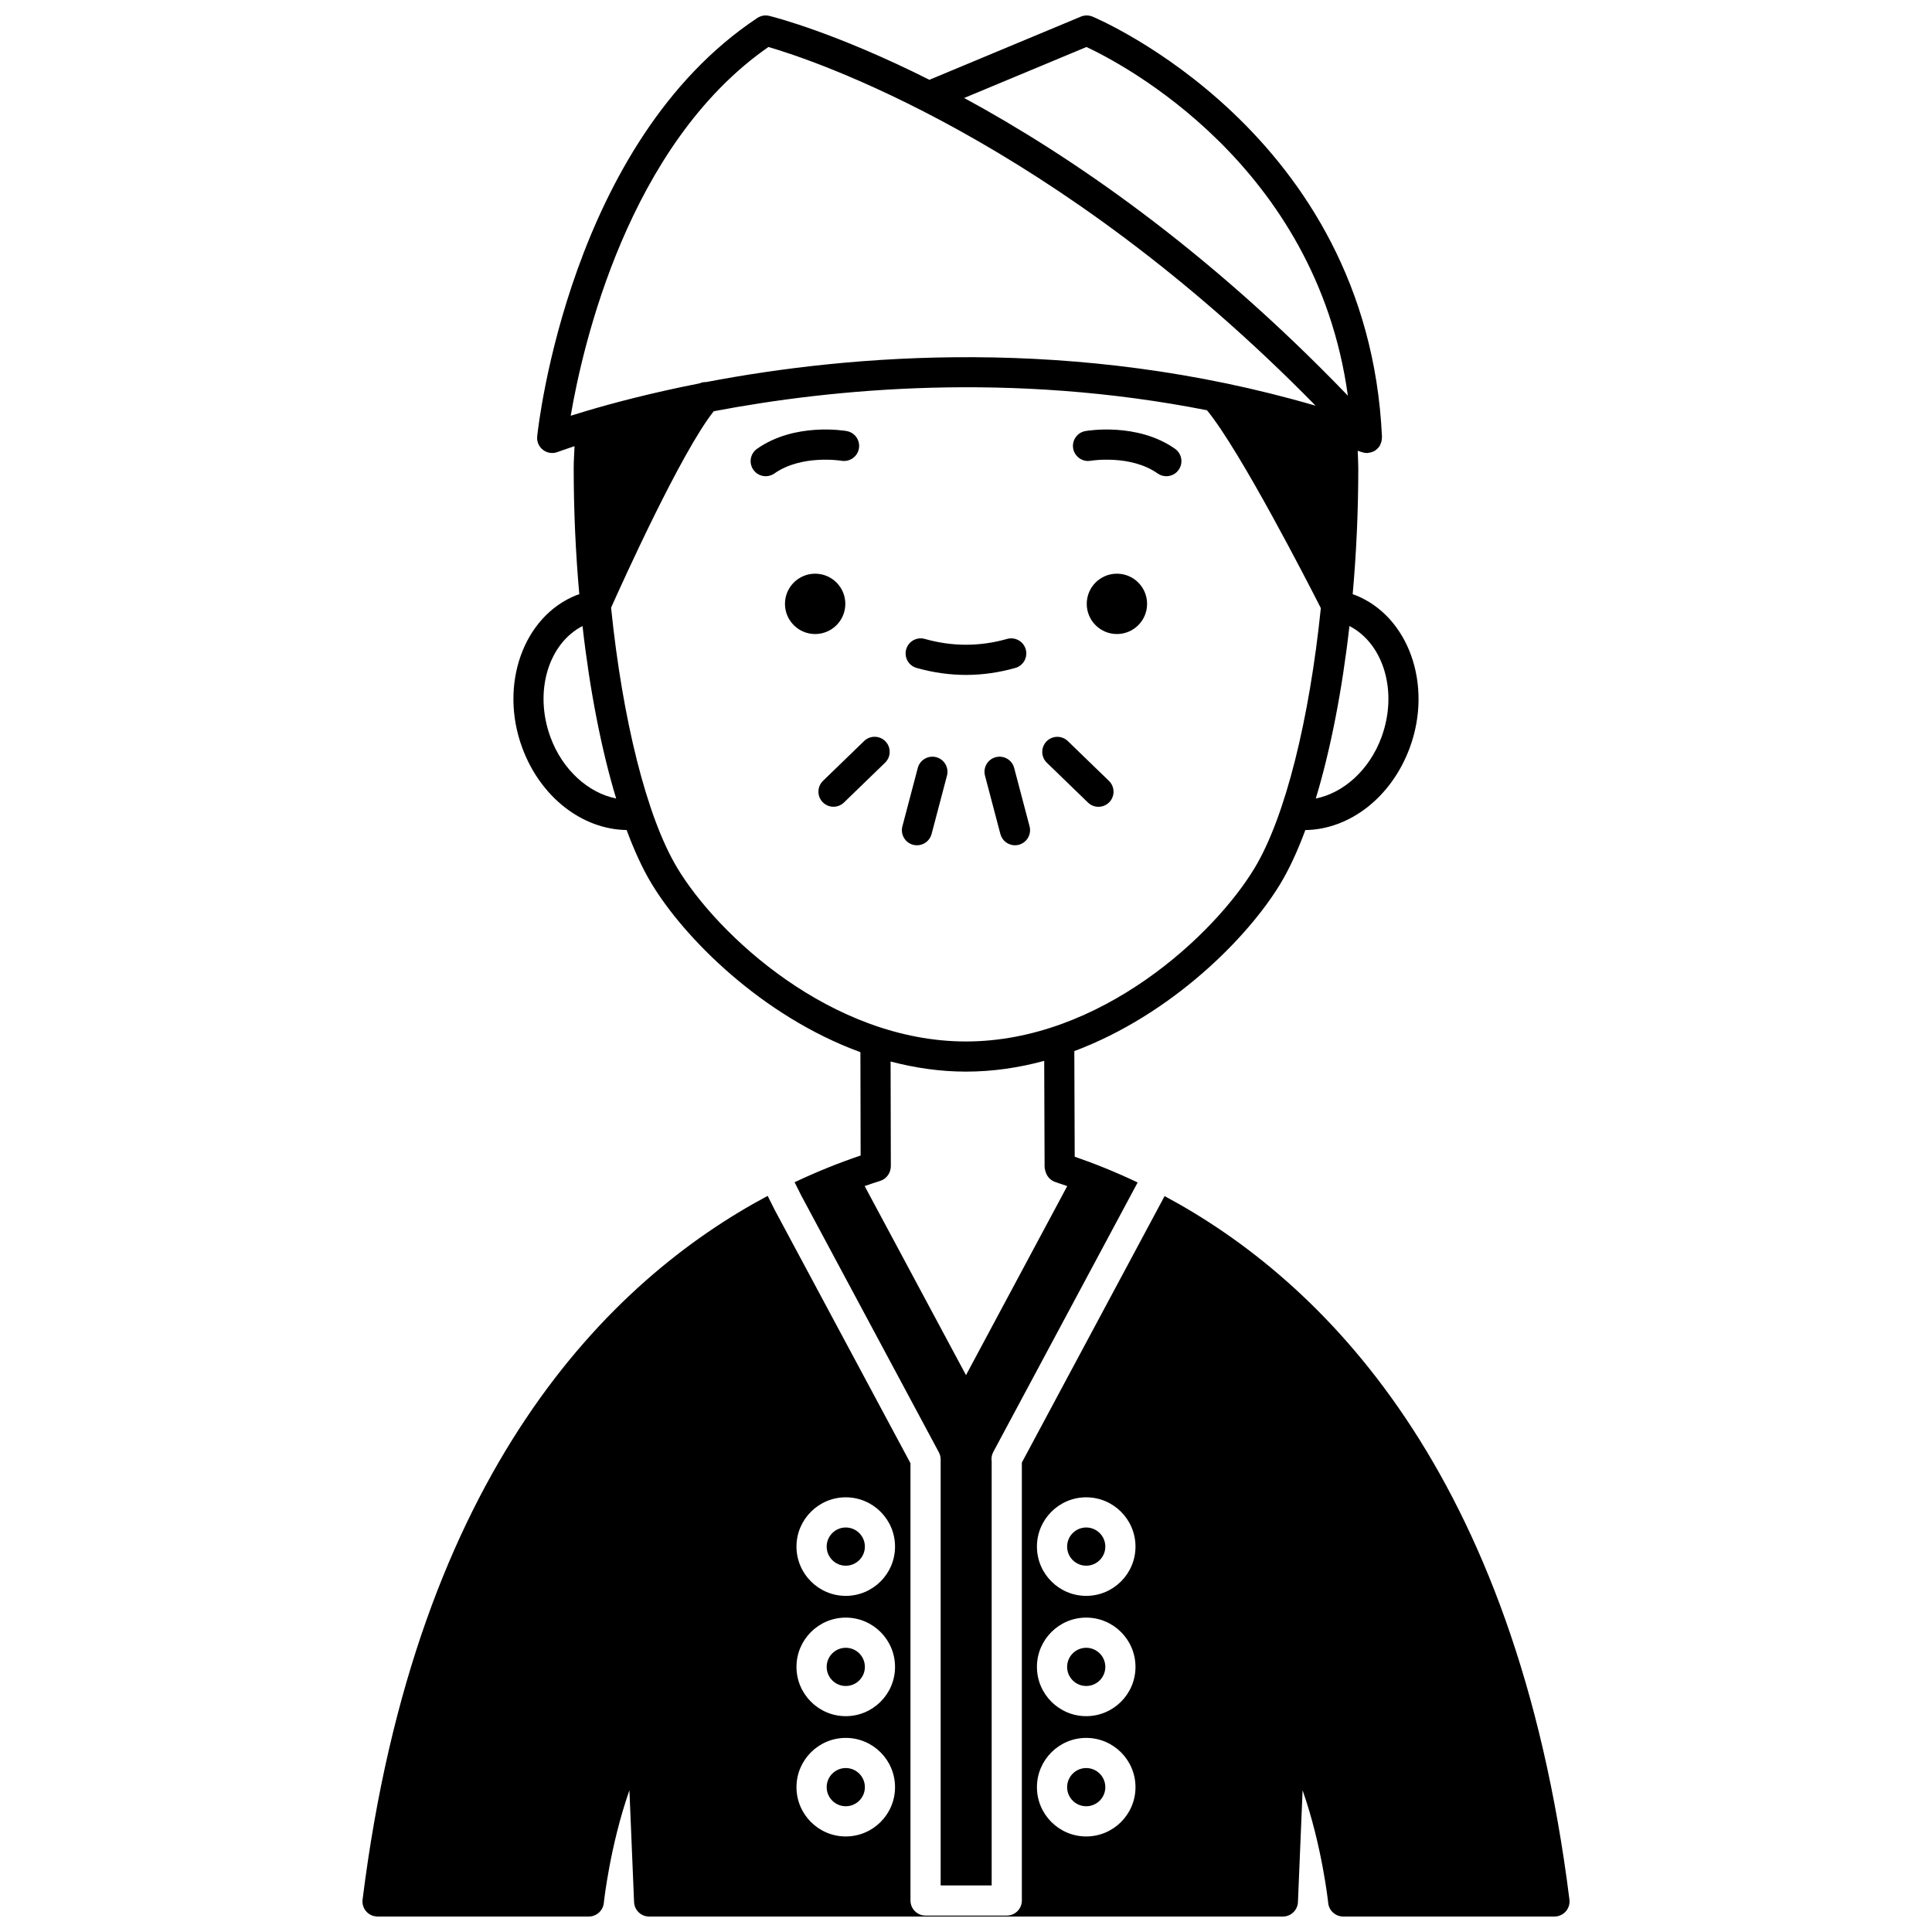 <?xml version="1.0" encoding="UTF-8"?>
<!-- Uploaded to: SVG Repo, www.svgrepo.com, Generator: SVG Repo Mixer Tools -->
<svg width="800px" height="800px" version="1.1" viewBox="144 144 512 512" xmlns="http://www.w3.org/2000/svg">
 <defs>
  <clipPath id="b">
   <path d="m280 148.09h240v495.91h-240z"/>
  </clipPath>
  <clipPath id="a">
   <path d="m240 460h320v191.9h-320z"/>
  </clipPath>
 </defs>
 <path d="m373 340.38-10.891 10.547c-1.586 1.535-1.629 4.066-0.094 5.652 0.785 0.812 1.832 1.215 2.875 1.215 1.004 0 2.008-0.375 2.777-1.129l10.891-10.547c1.586-1.535 1.629-4.066 0.094-5.652-1.543-1.586-4.078-1.617-5.652-0.086z"/>
 <path d="m392.11 344.66c-2.133-0.551-4.324 0.707-4.887 2.848l-4.082 15.484c-0.562 2.137 0.711 4.324 2.848 4.887 0.348 0.086 0.688 0.129 1.027 0.129 1.766 0 3.391-1.188 3.863-2.984l4.082-15.484c0.559-2.133-0.715-4.316-2.852-4.879z"/>
 <path d="m432.32 356.68c0.773 0.75 1.773 1.129 2.777 1.129 1.043 0 2.086-0.406 2.875-1.215 1.535-1.586 1.496-4.117-0.094-5.652l-10.891-10.547c-1.574-1.531-4.109-1.5-5.652 0.09-1.535 1.586-1.496 4.117 0.094 5.652z"/>
 <path d="m407.88 344.66c-2.137 0.562-3.41 2.75-2.848 4.887l4.082 15.484c0.469 1.793 2.094 2.977 3.859 2.977 0.34 0 0.68-0.043 1.023-0.137 2.137-0.562 3.41-2.75 2.848-4.887l-4.082-15.484c-0.562-2.137-2.754-3.394-4.883-2.84z"/>
 <path d="m433.02 266.11c0.109-0.02 10.555-1.723 17.77 3.363 0.703 0.496 1.504 0.73 2.301 0.73 1.254 0 2.496-0.59 3.269-1.695 1.273-1.805 0.84-4.297-0.965-5.57-9.98-7.031-23.195-4.801-23.754-4.703-2.172 0.383-3.613 2.445-3.242 4.617 0.383 2.176 2.481 3.633 4.621 3.258z"/>
 <path d="m367 266.11c2.168 0.359 4.242-1.074 4.617-3.246 0.387-2.176-1.066-4.25-3.242-4.629-0.562-0.098-13.77-2.332-23.754 4.703-1.805 1.273-2.238 3.766-0.965 5.57 0.777 1.109 2.016 1.695 3.269 1.695 0.797 0 1.594-0.234 2.301-0.73 7.211-5.082 17.668-3.383 17.773-3.363z"/>
 <path d="m386.91 321.01c4.34 1.23 8.742 1.852 13.082 1.852 4.344 0 8.746-0.625 13.082-1.852 2.125-0.602 3.359-2.812 2.754-4.934-0.602-2.129-2.828-3.352-4.934-2.754-7.262 2.055-14.551 2.055-21.812 0-2.106-0.602-4.34 0.629-4.934 2.754-0.598 2.125 0.637 4.332 2.762 4.934z"/>
 <path d="m368.14 580.68c-2.789 0-5.062 2.269-5.062 5.062 0 2.789 2.266 5.062 5.062 5.062s5.062-2.269 5.062-5.062-2.269-5.062-5.062-5.062z"/>
 <path d="m368.14 612.55c-2.789 0-5.062 2.269-5.062 5.062 0 2.789 2.266 5.062 5.062 5.062s5.062-2.269 5.062-5.062c0-2.793-2.269-5.062-5.062-5.062z"/>
 <path d="m431.86 548.8c-2.789 0-5.062 2.269-5.062 5.062 0 2.789 2.266 5.062 5.062 5.062s5.062-2.269 5.062-5.062c-0.004-2.789-2.273-5.062-5.062-5.062z"/>
 <path d="m431.86 612.55c-2.789 0-5.062 2.269-5.062 5.062 0 2.789 2.266 5.062 5.062 5.062s5.062-2.269 5.062-5.062c-0.004-2.793-2.273-5.062-5.062-5.062z"/>
 <path d="m368.14 548.8c-2.789 0-5.062 2.269-5.062 5.062 0 2.789 2.266 5.062 5.062 5.062s5.062-2.269 5.062-5.062c0-2.789-2.269-5.062-5.062-5.062z"/>
 <path d="m431.86 580.68c-2.789 0-5.062 2.269-5.062 5.062 0 2.789 2.266 5.062 5.062 5.062s5.062-2.269 5.062-5.062c-0.004-2.793-2.273-5.062-5.062-5.062z"/>
 <path d="m447.99 304.03c0 4.418-3.578 7.996-7.996 7.996-4.418 0-7.996-3.578-7.996-7.996 0-4.414 3.578-7.996 7.996-7.996 4.418 0 7.996 3.582 7.996 7.996"/>
 <path d="m368.02 304.03c0 4.418-3.582 7.996-8 7.996-4.414 0-7.996-3.578-7.996-7.996 0-4.414 3.582-7.996 7.996-7.996 4.418 0 8 3.582 8 7.996"/>
 <g clip-path="url(#b)">
  <path d="m392.81 528.88c0.309 0.578 0.473 1.227 0.473 1.887v112.89h13.52v-112.34c-0.129-0.844-0.004-1.719 0.398-2.477l38.289-71.477c-5.879-2.789-11.488-5.039-16.68-6.824l-0.105-27.988c25.789-9.664 46.098-30.168 54.684-44.48 2.336-3.894 4.523-8.648 6.539-14.094 11.785-0.168 22.859-8.73 27.684-21.848 6.133-16.676-0.324-34.801-14.402-40.402-0.234-0.094-0.496-0.164-0.738-0.25 0.973-10.844 1.488-22.098 1.488-33.426 0-1.496-0.109-3.059-0.156-4.59 0.379 0.133 0.754 0.238 1.137 0.371 0.426 0.148 0.855 0.215 1.289 0.215 0.008 0 0.016 0.004 0.023 0.004h0.004c0.059 0 0.121 0 0.18-0.004 0.051-0.004 0.094-0.031 0.145-0.035 0.434-0.035 0.848-0.141 1.242-0.312 0.066-0.027 0.141-0.047 0.207-0.078 0.395-0.195 0.75-0.469 1.07-0.797 0.07-0.07 0.133-0.152 0.195-0.227 0.102-0.117 0.211-0.215 0.297-0.348 0.102-0.156 0.141-0.332 0.215-0.496 0.078-0.168 0.164-0.324 0.219-0.5 0.113-0.359 0.16-0.723 0.172-1.09 0.004-0.102 0.047-0.184 0.043-0.289 0-0.043-0.008-0.09-0.008-0.137v-0.012c-3.723-80.801-76.016-111.04-76.746-111.34-0.977-0.391-2.066-0.387-3.043 0.016l-40.145 16.742c-24.777-12.445-40.996-16.586-42.441-16.938-1.078-0.266-2.231-0.062-3.16 0.555-49.578 32.902-58.008 107.7-58.34 110.87-0.148 1.383 0.438 2.742 1.543 3.59 1.105 0.852 2.57 1.062 3.867 0.562 0.121-0.047 1.695-0.633 4.488-1.547-0.078 1.941-0.223 3.918-0.223 5.809 0 11.328 0.516 22.582 1.484 33.418-0.242 0.09-0.508 0.156-0.742 0.25-14.074 5.602-20.531 23.727-14.398 40.402 4.82 13.121 15.902 21.68 27.684 21.848 2.016 5.445 4.203 10.203 6.539 14.094 8.668 14.445 29.273 35.23 55.414 44.777l0.059 27.387c-5.438 1.836-11.328 4.16-17.5 7.082l1.797 3.582zm7.188-20.453-26.855-50.105c1.418-0.496 2.816-0.965 4.176-1.395 1.73-0.547 2.824-2.273 2.762-4.055l-0.062-27.562c6.422 1.684 13.098 2.68 19.98 2.68 7.144 0 14.082-1.047 20.727-2.852l0.105 28.055c0.004 0.539 0.234 1.352 0.445 1.848 0.457 1.055 1.344 1.863 2.434 2.223 1.02 0.332 2.066 0.695 3.121 1.062zm110.11-169.06c-3.188 8.672-10.066 14.801-17.406 16.238 3.91-12.922 6.981-28.621 8.914-45.703 9.062 4.676 12.918 17.43 8.492 29.465zm-78.184-182.91c9.363 4.367 60.852 31.059 69.273 92.402-37.75-39.246-73.93-63.844-101.68-78.891zm-136.68 97.723c3.117-18.324 15.172-71.836 52.395-97.727 11.082 3.207 75.562 24.172 145.01 95.066-63.883-18.645-123.45-13.547-161.48-6.269-0.609-0.008-1.211 0.078-1.766 0.344-12.793 2.516-23.016 5.234-29.992 7.312-0.137 0.035-0.27 0.066-0.395 0.121-1.387 0.402-2.672 0.801-3.773 1.152zm-5.363 85.191c-4.426-12.035-0.57-24.789 8.492-29.465 1.93 17.082 5.008 32.781 8.914 45.703-7.332-1.441-14.223-7.57-17.406-16.238zm33.57 34.586c-8.129-13.551-14.5-39.492-17.508-68.906 2.789-6.258 18.5-41.094 27.203-52.066 31.746-6.039 78.793-10.496 130.71-0.266 8.801 10.672 26.867 45.91 30.18 52.441-3.019 29.363-9.379 55.258-17.5 68.789-10.68 17.812-40.91 46.051-76.543 46.051-35.637 0-65.863-28.238-76.547-46.043z"/>
 </g>
 <g clip-path="url(#a)">
  <path d="m452.63 460.98-37.828 70.613v116.06c0 2.207-1.789 4-4 4h-21.516c-2.211 0-4-1.793-4-4v-115.88l-36.02-67.203-1.828-3.652c-41.77 22.305-93.125 72.684-107.35 186.49-0.273 2.191 1.281 4.191 3.473 4.461 0.168 0.02 0.332 0.031 0.496 0.031h55.98c2.051 0 3.769-1.555 3.981-3.594 0.02-0.199 1.598-15.055 6.785-29.867l1.234 29.633c0.09 2.144 1.852 3.832 3.996 3.832h167.94c2.144 0 3.906-1.691 3.996-3.832l1.234-29.633c5.188 14.82 6.766 29.668 6.785 29.867 0.207 2.039 1.926 3.594 3.981 3.594h55.98c0.164 0 0.328-0.008 0.496-0.031 2.191-0.273 3.746-2.269 3.473-4.461-14.238-113.82-65.727-164.17-107.29-186.43zm-84.496 169.7c-7.203 0-13.059-5.859-13.059-13.059 0-7.203 5.859-13.059 13.059-13.059 7.203 0 13.059 5.859 13.059 13.059 0.004 7.199-5.856 13.059-13.059 13.059zm0-31.879c-7.203 0-13.059-5.859-13.059-13.059 0-7.203 5.859-13.059 13.059-13.059 7.203 0 13.059 5.859 13.059 13.059 0.004 7.199-5.856 13.059-13.059 13.059zm0-31.879c-7.203 0-13.059-5.859-13.059-13.059 0-7.203 5.859-13.059 13.059-13.059 7.203 0 13.059 5.859 13.059 13.059 0.004 7.203-5.856 13.059-13.059 13.059zm63.723 63.758c-7.203 0-13.059-5.859-13.059-13.059 0-7.203 5.859-13.059 13.059-13.059 7.203 0 13.059 5.859 13.059 13.059 0 7.199-5.859 13.059-13.059 13.059zm0-31.879c-7.203 0-13.059-5.859-13.059-13.059 0-7.203 5.859-13.059 13.059-13.059 7.203 0 13.059 5.859 13.059 13.059s-5.859 13.059-13.059 13.059zm0-31.879c-7.203 0-13.059-5.859-13.059-13.059 0-7.203 5.859-13.059 13.059-13.059 7.203 0 13.059 5.859 13.059 13.059 0 7.203-5.859 13.059-13.059 13.059z"/>
 </g>
</svg>
